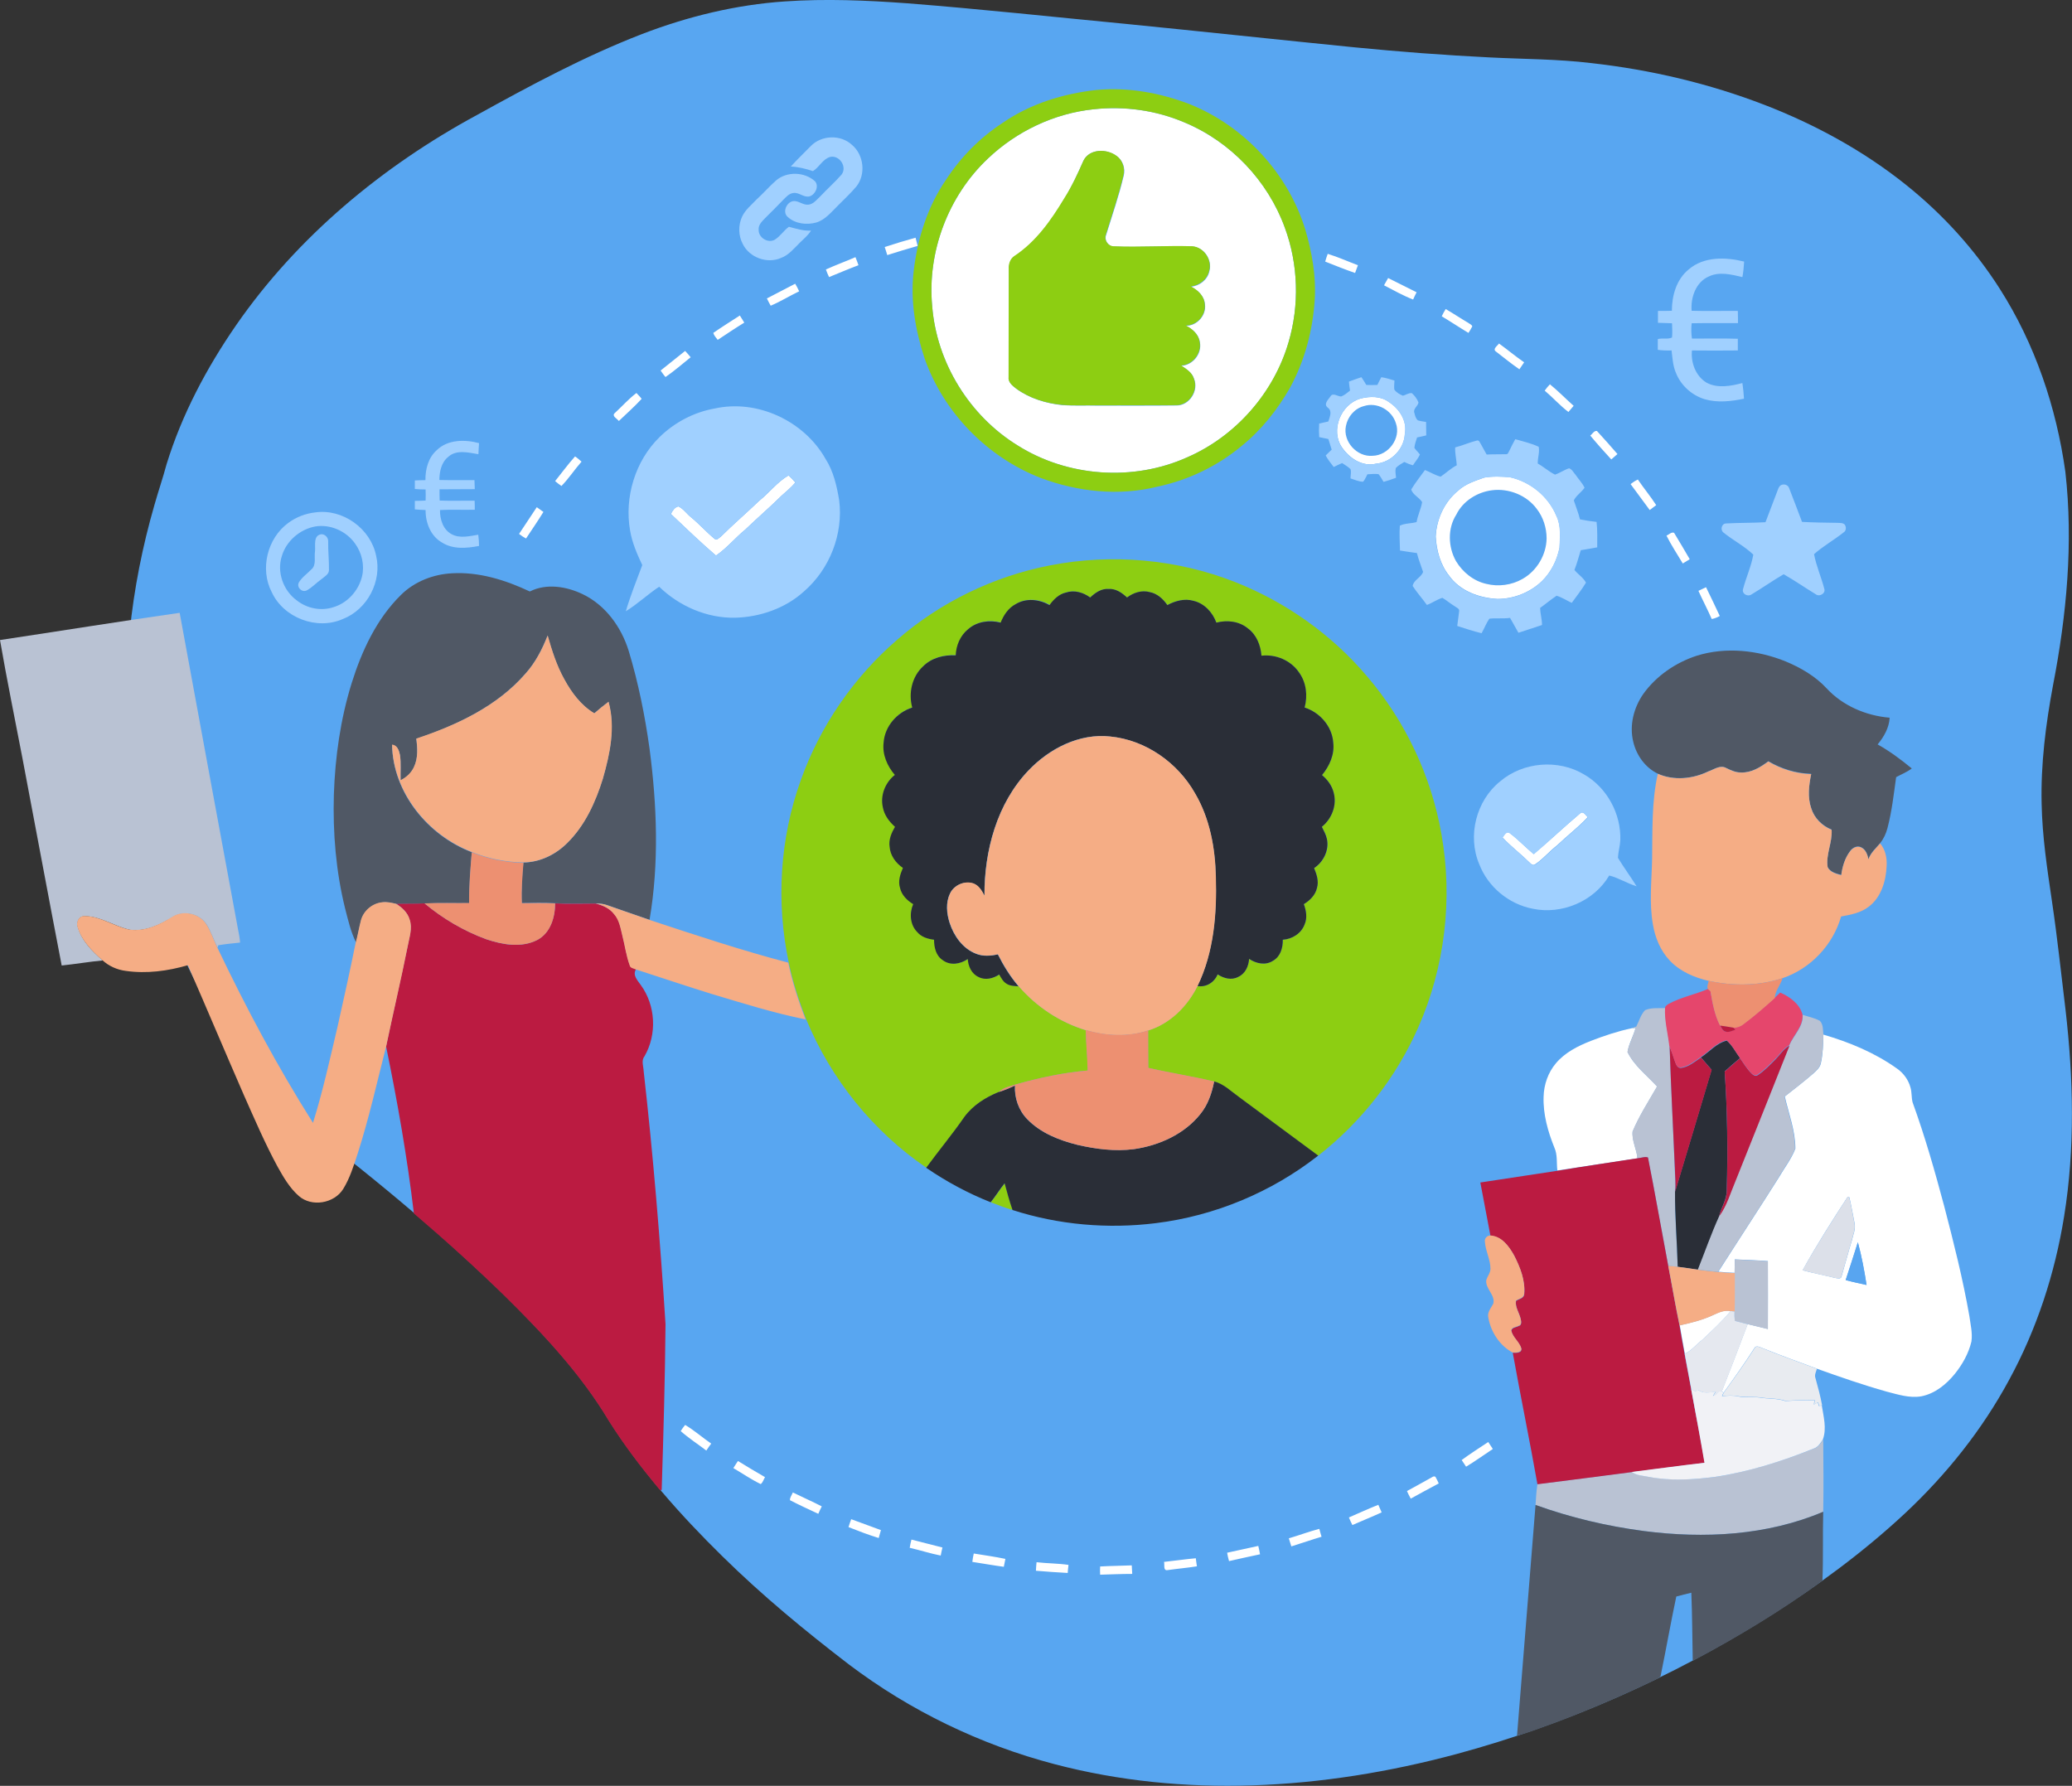 <svg xmlns="http://www.w3.org/2000/svg" id="Calque_1" x="0" y="0" width="1310.1" height="1129.2" xml:space="preserve"><rect width="100%" height="100%" fill="#333333" stroke="none"/><style>.st2{fill:#fff}.st3{fill:#8dce12}.st4{fill:#b9c2d3}.st5{fill:#2a2e37}.st6{fill:#505865}.st7{fill:#bb1b41}.st9{fill:#f5ad85}.st11{fill:#a0d0ff}.st12{fill:#ed9071}</style><path d="M496.2.9C522-.9 548 .2 573.8 2.1c46.1 3.6 92 8.6 138 13 48.2 4.8 96.3 10 144.4 14.8 28.5 2.8 57 5 85.6 6.4 21.5 1.1 43 1 64.4 3.6 37.5 4.2 74.5 12.9 109.7 26.5 32 12.4 62.6 29.1 89.4 50.6 23.1 18.5 43.3 40.7 59.2 65.7 22.2 34.8 35.7 74.8 41.4 115.6 5.1 45 .8 90.7-7.8 135-4.6 24.7-7.8 49.8-7.2 75 .4 20.6 3.5 41 6.5 61.4 3.4 22.8 5.8 45.8 8.6 68.7 5 43.4 6.1 87.6-.9 130.8-5.8 36.1-17.3 71.3-34.8 103.4-17 31.5-39.7 59.9-65.8 84.3-26.5 24.7-55.8 46.2-86.4 65.5-61 38.3-127.6 67.9-197.2 86.7-42.1 11.3-85.4 18.4-129 19.8-42.1 1.4-84.4-2.7-125.1-13.4-46.9-12.3-91.4-33.8-130.1-63.1-27.8-21.3-54.8-43.6-79.8-68.2-26.7-26.2-51.8-54.4-71.9-86.1-16.7-28-39-52.2-61.9-75.1-44.5-43.9-93-83.5-142.8-121.1-6.7-6.3-12.4-13.6-18.2-20.7-44.6-57.4-72.6-127.5-80.1-199.9-5.7-54.4.5-109.7 15.7-162.2 2.4-8.5 5.3-16.9 7.6-25.5 9.7-31.5 25.3-60.9 44-88 38.8-56 92.5-100.5 152.1-132.8 34-18.8 68.4-37.3 104.6-51.3C434.9 10.4 465.3 3 496.2.9z" fill="#58a6f1"></path><path d="M626.5 760.2c3.1-3.9 5.7-8.1 8.8-12 1.5 5.7 3.1 11.3 5 16.9-4.8-1.4-9.3-3.1-13.8-4.9z" fill="#8ece12"></path><path class="st2" d="M691.4 69.1c19.4-2.1 39.4.6 57.5 8.3 29.2 12.2 52.8 36.9 63.5 66.6 8.5 23.1 9.3 48.9 2.3 72.5-9.3 32.1-33.4 59.4-64.1 72.7-34.1 15.3-75.5 12.4-107.1-7.5-30.5-18.8-51.3-52.4-54.1-88.2-3.2-34.3 10.2-69.7 35.3-93.3 18.1-17.2 41.9-28.5 66.7-31.1m-6.3 32.4c-3.6 8.2-7.4 16.4-12 24.1-8.2 13.8-17.9 27.5-31.6 36.5-2.7 1.8-3.7 5.2-3.5 8.3 0 22.7-.1 45.4-.1 68.1-.5 3.3 2.4 5.5 4.7 7.3 8.5 6.2 18.9 9.3 29.2 10.4 7.4.5 14.8.1 22.2.3 16.7 0 33.3.1 50-.1 8.2 0 14.1-9.5 11-16.9-1.2-3.9-4.8-6.1-8-8.2 7.3-.4 13.1-7.7 11.7-14.9-.7-4.9-4.6-8.3-8.8-10.4 7 .1 13-6.7 12-13.6-.4-5.2-4.5-8.9-8.8-11.1 5.4-.5 10.4-4.3 11.6-9.8 2-7-3.2-15-10.5-15.6-16.7-.6-33.4.7-50 0-3.5-.1-6.1-4.1-4.8-7.3 3.8-12.4 8.1-24.7 11.1-37.4 1.2-4.6-.5-9.8-4.4-12.5-6.4-4.8-17.3-4.7-21 2.8zM559.4 156.2c6.4-2.1 12.9-4.1 19.5-5.9.4 1.7.8 3.4 1.3 5.2-6.4 1.8-12.8 3.8-19.2 5.8-.5-1.8-1.1-3.5-1.6-5.1zM839.5 160.5c6.5 2 12.7 4.8 19.1 7.2-.6 1.6-1.2 3.2-1.8 4.9-6.4-2.2-12.6-4.7-18.9-7.2.5-1.7 1-3.3 1.6-4.9zM522.2 170.4c6.1-2.8 12.5-5.1 18.7-7.8.7 1.7 1.3 3.4 1.9 5.1-6.2 2.3-12.4 5-18.6 7.5-.7-1.5-1.4-3.1-2-4.8zM875.1 180.4c.8-1.5 1.7-3.1 2.6-4.6 6 3 11.9 6 18 9-.8 1.5-1.5 3-2.2 4.6-6.4-2.5-12.4-5.9-18.4-9zM484.9 188.7c5.9-3.1 11.9-6.2 17.9-9.3.9 1.5 1.7 3.1 2.5 4.8-6.1 2.9-11.8 6.5-18 9.1-.9-1.5-1.6-3-2.4-4.6zM914.1 195.4c4.8 2.8 9.4 5.9 14.2 8.7.8.7 2.3 1.1 2.6 2.3-.7 1.4-1.6 2.8-2.4 4.1-5.7-3.4-11.2-7.1-16.9-10.5.7-1.6 1.6-3.1 2.5-4.6zM451 210.5c5.5-3.8 11.2-7.4 16.8-11 .9 1.5 1.9 3 2.8 4.5-5.7 3.5-11.2 7.2-16.8 10.9-1.1-1.4-2.3-2.7-2.8-4.4zM945.9 222.3c-2.4-1.6 1-3.7 1.9-5.1 5.4 3.9 10.5 8.2 15.9 11.9-1 1.5-2 3-3 4.4-5.1-3.5-9.9-7.4-14.8-11.2zM417.7 234.3c5.1-4.2 10.4-8.2 15.5-12.4 1.2 1.3 2.4 2.6 3.5 4-5.2 4.2-10.4 8.7-15.9 12.5-1.2-1.3-2.1-2.7-3.1-4.1zM976.7 247c1-1.4 2.1-2.8 3.3-4 5.2 4.2 9.9 9.1 15 13.6l-3.3 3.9c-5.4-4.1-9.9-9.2-15-13.5zM388.7 261.2c4.6-4.2 8.7-8.9 13.7-12.7 1.1 1.2 2.3 2.3 3.3 3.7-4.5 4.9-9.6 9.4-14.4 14-1.1-1.5-4.7-3.1-2.6-5zM860.3 252c5.9-1.5 12.8-1.6 17.9 2.2 6.6 4.2 11.7 12.1 10.1 20.1-.4 9.6-8.7 18.1-18.2 18.9-8.6 2.1-16.8-3.4-21.5-10.2-7.6-10.8-.8-27.5 11.7-31m2 4.8c-5.8 1.5-10.2 6.7-11.3 12.6-2 9.8 7 19.7 16.9 18.8 10-.2 18.1-11.1 14.7-20.6-2.5-8.3-12-13.6-20.3-10.8zM1005.5 275.4c1.3-.9 2.4-3.2 4.2-2.9 4.4 4.8 8.8 9.7 13 14.6-1.3 1.1-2.6 2.2-3.9 3.4-4.5-4.9-9-9.9-13.3-15.1zM351 304.2c4.2-5.2 8.1-10.6 12.6-15.6 1.4.9 2.7 2.1 4.1 3.3-4.4 5-8.1 10.7-12.7 15.4-1.5-1-2.8-2.1-4-3.1zM480.1 316.6c6.4-5.1 11.4-11.9 18.5-16 1.5 1.4 3 2.9 4.3 4.5-2.6 3.1-5.8 5.7-8.8 8.4-7.4 7.3-15.3 14.1-22.8 21.3-6.4 5.2-11.7 11.8-18.6 16.5-9.8-8.4-19.1-17.4-28.5-26.3 1-2 2.3-4.2 4.7-4.8 3.3 1.5 5.3 4.8 8.2 7 5.1 4.2 9.5 9.2 14.6 13.4 1.4 1.5 2.9-.5 4.1-1.3 7.9-7.8 16.2-15 24.3-22.7zM938.4 302c5.3-1 10.9-.7 16.3-.3 12.9 2.9 24.3 12.1 29.4 24.4 3.1 6.2 2.3 13.4 2 20.2-1.6 7.9-5.3 15.4-11.1 21.1-7.5 7.2-17.8 11.3-28.1 11.3-11.6-.6-23.8-5-30.7-14.8-5.5-6.9-7.9-15.9-8.4-24.6.5-11.1 5.5-22 14.2-29.1 4.5-4.2 10.6-6.1 16.4-8.2m4.9 8c-9.3 1.2-18.3 6.8-22.5 15.4-5.6 8.7-5.2 20.5-.2 29.4 4.2 7 11.1 12.6 19.2 14.4 7.6 1.9 16 .8 22.8-3.1 9.1-5.1 15.1-15.2 15.3-25.6 0-6.7-2.1-13.4-6.2-18.7-6.4-8.7-17.8-13.2-28.4-11.8zM1031 306.1c1.4-1.1 2.9-2.1 4.6-2.9 3.7 5.5 8 10.6 11.6 16.2-1.4 1.1-2.8 2.1-4.1 3.1-4.1-5.4-8-11-12.1-16.4zM328.2 337.6c3.8-5.6 7.4-11.3 11.2-16.9l4.2 3c-3.5 5.7-7.3 11.2-11 16.8-1.5-.8-3-1.8-4.4-2.9zM1053.7 338.7c1.5-.6 3.1-2.5 4.8-1.8 3.4 5.5 6.6 11.1 9.9 16.7-1.5.9-3 1.8-4.4 2.7-3.5-5.9-7.3-11.6-10.3-17.6zM1073.9 373.6c1.6-.8 3.2-1.5 4.8-2.3 2.9 6 5.9 12.1 8.7 18.2-1.6.9-3.3 1.6-5.1 1.9-2.6-6-5.7-11.8-8.4-17.8zM999 514.4c2-2 3.6 1.1 4.9 2.3-6.1 6.5-13.2 11.9-19.6 18-4.7 3.6-8.5 8.3-13.4 11.6-1.7 1.6-3.3-.5-4.5-1.6-5.3-5.2-11.3-9.7-16.4-15.2 1-1.3 2.3-4.3 4.5-2.8 5.4 4 10 9 15.2 13.3 9.9-8.2 19.3-17.2 29.3-25.6zM1005.8 658.2c8.5-3.3 17.2-6.2 26.2-8.1.5 0 1.6-.1 2.2-.1-1.4 5.2-4.3 9.9-5.1 15.2 4.2 8.7 12.2 14.7 18.7 21.8-5.4 9.4-11.3 18.5-15.5 28.5-.5 5.7 2.6 11.2 3.1 16.9-16.9 2.6-33.8 5.1-50.7 7.7-.6-4.8.2-9.9-1.9-14.5-4.1-10.2-7.2-21.1-6.8-32.2.2-7.6 2.8-15.2 7.8-21.1 5.7-6.8 13.9-10.9 22-14.1zM1152.9 654.2c16.5 4.8 32.6 11.5 46.6 21.5 4 2.8 7.1 7 8.4 11.7 1 3.1.6 6.5 1.4 9.6 7.8 21.5 14.1 43.6 20 65.7 6 23 11.8 46 15.9 69.4.7 5.3 2.1 10.8 1.3 16.2-1.8 7.5-5.6 14.3-10.4 20.3-5.4 6.7-12.6 12.6-21.3 14.3-7.5 1.3-14.9-1.2-22-3-14.9-4.2-29.6-9.3-44.1-14.5-11.4-4.3-22.8-8.3-34.1-12.9-1.8-.6-4.4-2.3-5.5.2-6.1 9.5-12.7 18.8-19.3 27.9-.3-.3-.8-.8-1.1-1 5.5-14.1 11-28.2 16.3-42.4 4.3 1 8.5 2.1 12.8 3.1 0-14.3.1-28.6 0-42.9-7-.6-14-.7-20.9-1.1-.1 2.8-.1 5.7 0 8.5-3.5-.1-7-.3-10.4-.7 12.6-19.8 25.5-39.4 38-59.2 3.6-6.2 8.1-11.9 10.7-18.6 0-11.3-4.2-22.1-6.7-33 6.1-4.8 12.2-9.5 18-14.5 2-1.8 4.2-3.7 4.8-6.4 1.3-5.9 1.5-12.1 1.6-18.2m15.4 102.5c-9.9 15.2-19.7 30.6-28.5 46.5 6.8 1.8 13.6 3.1 20.4 4.8 1.4.2 3.8 1.1 4.2-1 2.2-7.5 4.2-15.1 6.5-22.6.8-3.7 2.6-7.3 1.7-11.1-1.1-5.4-2-10.9-3.3-16.3-.3 0-.7-.2-1-.3m6.4 28.8c-2.5 8-5.1 15.9-7.7 23.9 4.3 1.2 8.8 2.1 13.2 3.1-1.4-9.1-3.1-18.2-5.5-27z"></path><path class="st2" d="M1083.8 831.2c3.2-1.6 6.8-3 10.5-2.2-5.3 6.5-11.6 12.2-17.7 18-3.9 2.9-6.9 7-11.3 9-1.1-6-2.2-12-3.2-18 7.3-1.6 14.8-3.5 21.7-6.8zM433.2 901c5.8 3.4 10.9 8 16.5 11.8-1.1 1.4-2.1 2.9-3.1 4.4-5.4-4.1-11.1-7.8-16.2-12.3.9-1.4 1.8-2.7 2.8-3.9zM924.2 923.2c5.4-4 11.1-7.6 16.8-11.4.9 1.4 1.9 2.9 2.9 4.4-5.6 3.7-11.1 7.7-16.9 11.2-.9-1.4-1.9-2.8-2.8-4.2zM463.7 928.3c.9-1.5 1.9-3 2.9-4.5 5.6 3.5 11.4 6.9 17.1 10.2-.9 1.5-1.3 3.3-2.7 4.4-6-2.9-11.5-6.7-17.3-10.1zM904.3 934.7c1-.4 2.1-1.7 3.3-.9.8 1.3 1.4 2.7 2.1 4.2-6 3.1-11.8 6.4-17.7 9.6-.9-1.6-1.7-3.2-2.4-4.8 4.9-2.6 9.8-5.4 14.7-8.1zM501.3 943.7c6.1 3 12.3 5.7 18.3 8.8-.8 1.5-1.5 3.1-2.2 4.7-6-2.8-12.1-5.6-17.9-8.6-.2-1.6 1.2-3.3 1.8-4.9zM852.9 959.5c6.2-2.7 12.3-5.5 18.6-8l2.1 4.8c-6.1 2.8-12.4 5.3-18.5 8-.8-1.6-1.6-3.2-2.2-4.8zM538.2 960.6c6.3 2.3 12.5 4.6 18.8 6.9-.5 1.7-.9 3.3-1.4 5-6.5-2-12.8-4.4-19.1-6.9.5-1.7 1.1-3.3 1.7-5zM814.9 972.7c6.5-1.9 12.8-4.3 19.3-6 .4 1.7.9 3.3 1.4 5-6.4 1.9-12.7 4.1-19.1 6.1-.5-1.7-1.1-3.4-1.6-5.1zM576.3 973.5c6.6 1.6 13 3.4 19.6 5-.4 1.7-.8 3.4-1.1 5.1-6.6-1.3-13-3.4-19.6-4.9.3-1.7.6-3.5 1.1-5.2zM775.9 981.8c6.6-1.4 13.1-2.9 19.7-4.3.4 1.7.8 3.5 1.1 5.3-6.6 1.4-13.1 2.8-19.6 4.3-.5-1.8-.9-3.5-1.2-5.3zM615.7 982.3c6.7 1.1 13.4 2 20 3.4-.3 1.6-.7 3.3-1 5-6.7-.9-13.3-2.1-19.9-3.1.2-1.8.5-3.6.9-5.3zM736 987.6c6.7-.7 13.4-1.7 20.1-2.3.2 1.7.4 3.4.7 5.1-6.2 1-12.4 1.5-18.6 2.4-2.9.5-1.7-3.5-2.2-5.2zM655.4 987.8c6.7.8 13.5.7 20.2 1.7-.2 1.7-.4 3.4-.5 5.1-6.7-.4-13.4-.8-20.1-1.4.1-1.9.2-3.6.4-5.4zM695.6 990.5c6.7-.4 13.3-.4 20-.7l.3 5.4c-6.8 0-13.5.3-20.3.5-.1-1.8-.1-3.5 0-5.2z"></path><path class="st3" d="M693.2 56.9c20-1.9 40.4 1.8 59.1 9 34.5 13.9 62.1 43.7 73 79.2 4.2 14.3 6.9 29.2 6 44.2-1.2 19.4-6.3 38.7-15.6 55.8-8 14-18.2 26.9-30.9 37.1-15.2 12.6-33.5 21.4-52.9 25.5-24.4 6.1-50.5 3.3-73.9-5.5-33.8-13.1-61.4-41.4-73.4-75.6-5.8-17.7-9.1-36.5-6.9-55.1 2.4-20.5 8.7-40.8 20.5-57.9 9.3-14.3 21.6-26.7 35.9-36 17.4-12 38.2-18.4 59.1-20.7m-1.8 12.2c-24.9 2.6-48.6 13.9-66.7 31.1-25.1 23.6-38.5 59-35.3 93.3 2.8 35.8 23.5 69.4 54.1 88.2 31.6 19.9 73 22.8 107.1 7.5 30.6-13.3 54.7-40.7 64.1-72.7 7-23.6 6.2-49.4-2.3-72.5-10.8-29.7-34.3-54.5-63.5-66.6-18-7.7-38-10.5-57.5-8.3z"></path><path class="st3" d="M685.1 101.5c3.8-7.5 14.7-7.6 20.8-3 3.9 2.7 5.6 8 4.4 12.5-3 12.7-7.3 25-11.1 37.4-1.3 3.2 1.3 7.2 4.8 7.3 16.7.7 33.3-.5 50 0 7.3.7 12.5 8.7 10.5 15.6-1.2 5.4-6.2 9.2-11.6 9.8 4.4 2.2 8.4 5.9 8.8 11.1 1 7-4.9 13.7-12 13.6 4.2 2.1 8.1 5.5 8.8 10.4 1.4 7.2-4.4 14.5-11.7 14.9 3.2 2.1 6.8 4.3 8 8.2 3.1 7.5-2.8 16.9-11 16.9-16.7.1-33.3 0-50 .1-7.4-.1-14.8.3-22.2-.3-10.4-1-20.8-4.2-29.2-10.4-2.3-1.8-5.2-4-4.7-7.3 0-22.7.1-45.4.1-68.1-.2-3.1.8-6.5 3.5-8.3 13.7-9 23.3-22.7 31.6-36.5 4.8-7.5 8.6-15.7 12.2-23.9zM663.9 357.5c39-7.6 80.2-4 117.2 10.6 32.1 12.7 61.1 33.3 83.4 59.7 24.1 28.2 40.5 63 46.9 99.6 7.3 40.9 2.2 84-14.6 122.1-14 31.8-36 59.9-63.4 81.3-16.7-12.4-33.3-24.7-50-37-5.1-3.6-9.6-8.3-15.8-9.9-13.8-3.3-27.8-5.5-41.6-8.6-.1-7.9-.1-15.8-.1-23.7 13.9-4.4 24.8-15.3 31.2-28.1 5.5.9 10.7-2.3 12.8-7.4 3.8 2.5 8.8 3.8 13 1.6 4.4-2 6.6-6.8 6.9-11.4 4.4 3 10.4 4.3 15.1 1.2 4.7-2.7 6.3-8.3 6.2-13.3 5.9-.4 11.7-4 13.8-9.7 1.8-4.1 1-8.8-.5-12.8 3.8-2.4 7.3-5.7 8.3-10.2 1.3-4.3-.2-8.6-1.8-12.6 6-3.9 9.7-11.2 8.1-18.4-.5-2.8-1.9-5.2-3.2-7.7 6.3-5.1 9.6-13.6 7.5-21.5-1.1-4.5-3.9-8.3-7.4-11.2 4.7-5.7 8-12.9 7.1-20.5-.7-10.3-8.4-19.1-18.1-22.2 1.9-7.5 1-15.9-3.6-22.3-5.2-7.6-14.7-11.5-23.7-10.5-.6-6.5-3.1-13.2-8.5-17.2-5.6-4.6-13.2-5.4-20-3.7-2.4-6.5-7.6-12.1-14.5-13.8-5.6-1.6-11.5-.1-16.5 2.7-2.7-3.9-6.4-7.3-11.1-8.2-5.1-1.3-10.3.4-14.4 3.4-3.2-3-7.1-5.7-11.7-5.4-4.6-.3-8.4 2.4-11.6 5.4-4.3-3.2-10-4.9-15.2-3.2-4.4 1.1-7.7 4.4-10.3 7.9-6.5-3.8-14.9-4.6-21.4-.6-4.6 2.5-7.6 7-9.5 11.7-7-1.9-15-.8-20.5 4.1-5 4-7.6 10.3-7.9 16.6-7.4-.4-15.3 1.5-20.6 6.9-7.1 6.5-9.4 16.9-6.9 26.1-9.7 3-17.4 11.9-18.1 22.2-.9 7.5 2.3 14.8 7.1 20.4-6 4.8-9.3 12.8-7.6 20.4.9 4.9 4 9.1 7.7 12.4-2.2 3.8-4 8.1-3.4 12.6.4 5.6 3.9 10.3 8.4 13.4-1.7 4-3.1 8.4-1.8 12.7 1 4.5 4.4 7.8 8.3 10.2-2.6 5.8-2.1 13 2.6 17.7 2.7 3.1 6.7 4.3 10.6 4.8 0 4.8 1.3 10.2 5.6 13 4.7 3.5 11.1 2.4 15.7-.8.3 4.6 2.4 9.4 6.9 11.4 4.2 2.2 9.2.9 13-1.6 1.3 2.1 2.4 4.4 4.6 5.8 2.2 1.6 5 1.4 7.6 1.7 11.2 13 26 22.8 42.4 27.8.1 8.5 1.1 17 1.2 25.5-15.2 1.3-30.1 4.5-44.8 8.6-4 1.3-8.4 2-11.4 5-8.4 3.5-16.3 8.4-21.7 15.8-7.6 11-16.1 21.4-24.1 32.1-33.8-23-60.5-56.2-76.1-94-4.6-11.7-8.5-23.6-11-35.9-8.1-38.1-5.6-78.4 7.6-115.1 12.2-34.3 33.5-65.2 61-88.9 27.2-23.7 61-40.1 96.6-47z"></path><path class="st4" d="M0 404.7c37.9-5.7 75.7-11.8 113.6-17.2 12.2 66.6 24.5 133.1 36.8 199.6.6 2.9 1.2 5.9 1.4 8.9-4.6.5-9.2.9-13.8 1.7-.1.4-.3 1.2-.4 1.5-2.4-4.9-4.1-10.1-6.9-14.7-4.4-6.9-14.5-9.1-21.4-4.8-8 5.1-17.4 9.5-27.2 8.2-9.6-2.1-18.2-8.4-28.2-8.6-3.9-.3-5.9 3.8-4.6 7.2 2.5 8.5 9.1 15.1 15.7 20.8-8.7.8-17.3 2.3-26 3.2-8.4-43.6-16.5-87.3-24.8-131-4.8-25-9.9-49.9-14.2-74.8zM1040.2 638.7c4-1.7 8.5-1.1 12.8-1.3-.5 8.2 1.9 16.2 2.7 24.4.8 25.6 2.2 51.1 3.2 76.7.1 5 .7 10 .2 15-.2 15.8 1.2 31.6 1.7 47.5l-6-.6c-4.3-22.8-8.3-45.7-12.8-68.5-1.8-.9-4.6.4-6.7.5-.5-5.7-3.6-11.1-3.1-16.9 4.2-10 10.1-19.1 15.5-28.5-6.4-7-14.4-13.1-18.7-21.8.9-5.3 3.8-10 5.1-15.2-.5 0-1.6.1-2.2.1.8-.4 1.7-.7 2.7-1 1.8-3.5 2.8-7.5 5.6-10.4zM1139.8 641.7c3.6 1.2 7.5 1.9 10.9 3.8 2.2 2.3 1.9 5.8 2.2 8.8-.1 6.1-.4 12.3-1.8 18.2-.6 2.7-2.8 4.6-4.8 6.4-5.8 5.1-11.9 9.8-18 14.5 2.5 10.9 6.7 21.7 6.7 33-2.6 6.7-7.2 12.4-10.7 18.6-12.5 19.9-25.4 39.5-38 59.2-4.3-.4-8.7-.9-13-1.5 4.5-11.2 8.5-22.7 13.5-33.8 4.9-6.7 7-14.7 10.3-22.2 11.4-28.5 22.8-57.1 34.2-85.7 2.8-6.4 9.1-11.8 8.5-19.3zM1096.9 796.4c7 .4 14 .5 20.9 1.1.1 14.3 0 28.6 0 42.9-4.3-1-8.5-2.1-12.8-3.1-2.8-.7-5.5-1.4-8.2-2.1-.1-2-.2-3.9-.2-5.9.2-8.1.1-16.2.1-24.4.1-2.9.2-5.7.2-8.5zM1147.3 915.8c2.6-.9 4.1-3.5 5.5-5.7.1 15.3.3 30.5 0 45.8-35.6 15.1-75.3 17.1-113.3 12.2-23.4-3-46.4-8.5-68.6-16.5.3-4.4.5-8.8 1.2-13.2 20-2.4 39.9-5.1 59.9-7.7 3.1 2.4 7.3 2.4 11 3.2 13.6 2.5 27.5 1.7 41.2 0 21.7-3.3 42.7-10 63.1-18.1z"></path><path class="st5" d="M689.3 377.8c3.2-3 7-5.7 11.6-5.4 4.6-.3 8.5 2.4 11.7 5.4 4.1-3.1 9.3-4.8 14.4-3.4 4.7.9 8.4 4.3 11.1 8.2 5-2.7 10.9-4.3 16.5-2.7 6.9 1.6 12.1 7.3 14.5 13.8 6.8-1.8 14.5-.9 20 3.7 5.4 4 8 10.6 8.5 17.2 9.1-1 18.5 2.9 23.7 10.5 4.7 6.4 5.6 14.8 3.6 22.3 9.7 3.1 17.4 11.9 18.1 22.2.9 7.5-2.4 14.8-7.1 20.5 3.5 2.9 6.3 6.7 7.4 11.2 2.1 7.9-1.2 16.4-7.5 21.5 1.2 2.5 2.6 4.9 3.2 7.7 1.5 7.1-2.2 14.5-8.1 18.4 1.6 3.9 3.1 8.3 1.8 12.6-1 4.5-4.5 7.9-8.3 10.2 1.5 4.1 2.3 8.7.5 12.8-2.1 5.7-7.8 9.3-13.8 9.7.1 5.1-1.5 10.7-6.2 13.3-4.7 3.1-10.7 1.8-15.1-1.2-.3 4.6-2.4 9.4-6.9 11.4-4.3 2.3-9.2.9-13-1.6-2.1 5.1-7.2 8.3-12.8 7.4 10.4-21.3 12.3-45.7 11.6-69.1-.4-18.2-3.7-36.8-13.1-52.7-11-19.5-31.2-33.8-53.7-36-19.4-2.2-38.3 7.5-51.5 21.3-20.1 21-28.1 50.9-28 79.4-1.6-3.1-3.5-6.4-6.9-7.7-5.6-2-12.5 1-14.9 6.4-2.8 5.8-2.1 12.5-.2 18.5 2.7 8.3 8.3 16.2 16.7 19.5 4.4 1.8 9.3 1.4 13.8.4 3.6 7.2 7.8 14 13.1 20.2-2.6-.3-5.4-.2-7.6-1.7-2.2-1.3-3.4-3.7-4.6-5.8-3.8 2.5-8.8 3.8-13 1.6-4.5-2-6.6-6.8-6.9-11.4-4.6 3.2-11 4.3-15.7.8-4.4-2.8-5.6-8.1-5.6-13-4-.5-8-1.7-10.6-4.8-4.6-4.6-5.1-11.9-2.6-17.7-3.8-2.3-7.3-5.7-8.3-10.2-1.4-4.3.1-8.7 1.8-12.7-4.5-3.1-8-7.8-8.4-13.4-.7-4.5 1.2-8.8 3.4-12.6-3.7-3.3-6.8-7.4-7.7-12.4-1.7-7.6 1.6-15.7 7.6-20.4-4.8-5.6-8-12.9-7.1-20.4.7-10.3 8.4-19.1 18.1-22.2-2.5-9.1-.2-19.6 6.9-26.1 5.4-5.4 13.2-7.3 20.6-6.9.2-6.3 2.9-12.6 7.9-16.6 5.6-4.9 13.5-5.9 20.5-4.1 1.9-4.8 4.9-9.3 9.5-11.7 6.6-4 14.9-3.1 21.4.6 2.6-3.6 5.9-6.9 10.3-7.9 5.4-1.8 11.1-.1 15.4 3.1zM1075.5 668.6c5.4-3.5 9.9-9.1 16.4-10.6 3.5 3.1 5.6 7.3 8.3 11-3.3 2.8-6.5 5.5-9.7 8.4 1.7 25 2 50 1.3 75.1.1 5.9-3.5 10.9-4.8 16.5-5 11-9 22.5-13.5 33.8-4.2-.6-8.5-1.2-12.7-1.8-.4-15.8-1.8-31.7-1.7-47.5 7.7-25.7 15.5-51.4 23.1-77.1-2.2-2.6-4.5-5.2-6.7-7.8zM759 704.4c4.8-5.9 7.3-13.2 8.7-20.6 6.2 1.6 10.7 6.3 15.8 9.9 16.7 12.3 33.3 24.6 50 37-29.5 23.1-65.3 38.1-102.6 42.7-30.4 3.8-61.6 1.1-90.7-8.3-1.9-5.6-3.5-11.2-5-16.9-3.1 3.9-5.7 8.1-8.8 12-14.4-5.7-28.1-13.1-40.8-21.8 7.9-10.8 16.5-21.1 24.1-32.1 5.4-7.4 13.4-12.4 21.7-15.8 3.5-1.1 7-2.5 10.3-4.1-.4 7.8 2.3 15.7 7.8 21.3 8.4 8.7 20.1 13.3 31.7 16.2 11.7 2.7 23.8 4.2 35.8 2.7 15.9-2.3 31.8-9.4 42-22.2z"></path><path class="st6" d="M253.6 376.1c8.5-8.4 20.4-13 32.2-13.6 17.1-1 33.9 4.3 49.2 11.5 10.5-5.3 23.2-3.2 33.4 1.7 14.4 6.9 24.4 20.7 29.1 35.8 6.1 20.2 10.3 41 13.2 61.9 4.7 35.8 6.1 72.5 0 108.2-9-3-17.9-6.2-26.8-9.3-2.4-.8-4.9-1.1-7.3-1.1-8.6 0-17.2.3-25.7-.1-7-.4-14-.2-21-.1-.4-8.5.2-17.1 1-25.6 10.4-.1 20.4-5 27.7-12.3 11.2-11.1 17.9-25.8 22.5-40.6 4.5-15.7 8.1-32.6 3.6-48.7-3.1 2.3-6.1 4.8-9 7.3-8.4-5.1-14.4-13.2-19-21.6-4.8-8.7-7.8-18.1-10.5-27.6-3.4 8.7-7.7 17.1-14 24.1-18 20.7-43.6 32.6-69 41.2.8 6 1.2 12.4-1.5 18-1.7 3.7-4.8 6.5-8.4 8.3-.2-5.3.4-10.7-.4-16-.6-2.8-1.7-6.2-5-6.5.5 30.3 22.6 57.3 50.4 67.9-.8 10.7-1.8 21.4-1.6 32.2-9.4 0-18.8-.3-28.2.2-6 .3-12 .1-17.9.3-2.9-.7-5.8-1.4-8.8-1-6.4.7-12.1 5.6-13.6 11.8-1.2 4.5-1.9 9.1-3 13.7-3.4-6.8-5.1-14.3-7-21.7-5.8-23.5-7.8-47.8-7.1-72 .8-23.9 4.2-47.8 11.3-70.6 6.4-20.4 15.8-40.6 31.2-55.7zM1072.9 414.6c18.3-5.7 38.5-3.5 56.1 3.6 9.6 4 18.9 9.4 26 17.1 10.2 11 25 17.3 39.8 18.5-.3 6.3-3.6 12.1-7.6 16.9 7.7 4.3 14.8 9.6 21.6 15.2-3 2.3-6.6 3.7-9.9 5.5-1.5 10.8-2.7 21.7-5.5 32.3-.9 3.4-2.4 6.7-4.6 9.4-2.7 3.2-6 6-7.4 10.1-.6-3-1.8-6.3-4.8-7.6-2.6-1.1-5.3.4-6.8 2.5-3.3 4.4-4.9 9.8-5.6 15.1-3.2-.9-7-1.8-8.6-5-1.2-8 3.1-15.6 2.5-23.7-6-2.4-11-7.3-12.9-13.6-2.4-7-1.4-14.5 0-21.6-9.6-.3-18.9-3.2-27.1-8-5 3.8-10.7 7.3-17.2 7.1-3.4 0-6.4-1.4-9.4-2.8-3.8-2.2-7.7.9-11.3 2.1-9.9 4.8-21.8 6-32 1.5-7.9-3.8-13.5-11.6-15.5-20.1-2.6-10.5.3-21.7 6.4-30.4 8.2-11.4 20.5-19.8 33.8-24.1zM970.9 951.6c22.2 8 45.2 13.4 68.6 16.5 37.9 4.9 77.7 2.9 113.3-12.2-.4 14.5.1 29.1-.5 43.6-26 19-53.6 35.7-82 50.7-.3-14.4-.3-28.7-.9-43.1-3.2.7-6.3 1.6-9.5 2.4-3.5 16.5-6.4 33.1-9.8 49.7-.1 1.5-1.7 1.9-2.7 2.6-21.3 10.2-43.1 19.7-65.2 27.9-7.6 2.6-15.1 5.9-23 7.7l11.7-145.8z"></path><path class="st7" d="M250.5 571.5c6-.2 11.9 0 17.9-.3 11.6 9.6 24.9 17.5 39.1 22.7 10.3 3.5 22.2 5.6 32.3.4 8.2-4.4 11.2-14.3 11.2-23.1 8.5.4 17.1.1 25.7.1 4.3 1.1 8.7 3 11.6 6.5 3.4 3.8 4.1 9 5.3 13.7 1.6 6.2 2.4 12.6 4.6 18.6.3 1.9 2.5 2 4 2.7-2.5 3.8 1 7.2 3 10.1 9.4 12.9 10.3 31.2 2.3 45-2.2 2.8-.6 6.4-.5 9.6 6 53.1 10.4 106.4 13.8 159.8-.3 34.7-1.3 69.4-2.4 104.1.1 1.9-1.7.3-2.1-.4-11.3-13.6-22-27.6-31.4-42.6-17.8-29.8-41.8-55.3-66.5-79.6-18.3-17.8-37.2-34.9-56.7-51.5-4.2-35.5-10.4-70.7-17.6-105.7 4.4-21.1 9.3-42.1 13.6-63.2 1-5.6 3.2-11.4 1.2-17-1.2-4.4-4.7-7.6-8.4-9.9zM1122.5 670c3-3 5.2-6.8 9-8.8-11.3 28.6-22.8 57.1-34.2 85.7-3.2 7.5-5.4 15.6-10.3 22.2 1.3-5.6 5-10.6 4.8-16.5.8-25 .4-50.1-1.3-75.1 3.2-2.8 6.4-5.6 9.7-8.4 2.3 3.3 4.4 6.9 7.4 9.8.9.9 2.3 1.9 3.7 1 4.2-2.7 7.7-6.4 11.2-9.9zM1055.7 661.8c1.3 3 2.3 6.2 3.4 9.4.6 1.7 1.4 4.3 3.8 4.1 4.8-.6 8.7-4 12.6-6.6 2.2 2.6 4.5 5.2 6.8 7.8-7.6 25.7-15.4 51.4-23.1 77.1.5-5-.1-10-.2-15-1.1-25.7-2.5-51.3-3.3-76.8zM1035.3 732.4c2.1-.1 5-1.3 6.7-.5 4.5 22.8 8.5 45.7 12.8 68.5 2.4 12.5 4.5 25.1 7.1 37.6 1 6 2.1 12 3.2 18l4.2 22.5c2.9 15.5 5.8 31 8.6 46.5-15.3 1.8-30.6 3.9-45.9 5.8-20 2.6-39.9 5.2-59.9 7.7-4.9-27.7-10.6-55.3-15.6-83.1 1.9.1 6.1.3 5.4-2.9-1.3-4.1-5.4-6.8-6.3-11.1.5-2.1 3-2 4.6-2.9 2.2-.4 1.7-3.1 1.3-4.6-.8-3.8-3.6-7.3-2.9-11.3 1.8-1.3 5-1.5 5.2-4.3.7-8.5-2.6-16.8-6.3-24.2-3.2-5.8-7.9-12.3-15.1-12.7-2.1-11.2-4.3-22.5-6.4-33.7 16.2-2.5 32.5-4.9 48.7-7.4 16.8-2.8 33.7-5.3 50.6-7.9z"></path><path d="M1055.2 634.7c7.8-4.2 16.7-5.9 24.8-9.4.4.3 1.1 1 1.5 1.3 1.3 7.4 2.6 15 6.1 21.8.9 1.4 1.5 3.2 3.3 3.8 2.1.7 4.1-.6 6.1-1.1-.3-.3-.9-1.1-1.2-1.4 2.2 0 4.5-.6 6.3-2.1 7-5.1 13.6-10.9 20-16.7 1.1-1.1 2.3-2.2 3.5-3.3 6.1 2.7 12.3 7.1 14.1 13.9.6 7.5-5.7 12.9-8.4 19.4-3.8 2.1-6 5.9-9 8.8-3.5 3.5-7 7.2-11.2 9.9-1.3.9-2.8-.1-3.7-1-2.9-2.9-5-6.5-7.4-9.8-2.7-3.7-4.8-8-8.3-11-6.5 1.5-11 7.1-16.4 10.6-3.9 2.6-7.8 6-12.6 6.6-2.4.2-3.1-2.3-3.8-4.1-1.1-3.2-2.1-6.3-3.4-9.4-.9-8.1-3.2-16.2-2.7-24.4.3-1 1.3-1.8 2.4-2.4z" fill="#e5466c"></path><path class="st9" d="M332.3 425.9c6.3-7 10.6-15.4 14-24.1 2.7 9.5 5.7 19 10.5 27.6 4.6 8.5 10.6 16.6 19 21.6 2.9-2.5 5.9-5 9-7.3 4.5 16.2.9 33-3.6 48.7-4.6 14.8-11.3 29.6-22.5 40.6-7.3 7.3-17.2 12.2-27.7 12.3-11.2-.1-22.3-2.4-32.7-6.6-27.7-10.6-49.8-37.6-50.4-67.9 3.3.3 4.4 3.7 5 6.5.8 5.3.2 10.7.4 16 3.6-1.8 6.7-4.6 8.4-8.3 2.7-5.6 2.3-12.1 1.5-18 25.6-8.5 51.2-20.4 69.1-41.1zM650.5 487c13.2-13.7 32.1-23.4 51.5-21.3 22.4 2.2 42.7 16.5 53.7 36 9.3 15.9 12.7 34.5 13.1 52.7.7 23.4-1.2 47.7-11.6 69.1-6.4 12.9-17.3 23.8-31.2 28.1-12.8 4.3-26.7 3.5-39.5-.2-16.4-5-31.2-14.8-42.4-27.8-5.2-6.1-9.5-13-13.1-20.2-4.6 1-9.4 1.4-13.8-.4-8.4-3.2-14-11.2-16.7-19.5-1.9-6-2.5-12.7.2-18.5 2.5-5.4 9.3-8.4 14.9-6.4 3.4 1.3 5.3 4.6 6.9 7.7-.1-28.4 7.9-58.4 28-79.3zM1118.1 481.5c8.2 4.9 17.5 7.7 27.1 8-1.5 7.1-2.4 14.6 0 21.6 1.9 6.2 6.9 11.2 12.9 13.6.6 8-3.8 15.6-2.5 23.7 1.6 3.2 5.4 4.1 8.6 5 .7-5.4 2.3-10.8 5.6-15.1 1.5-2.1 4.2-3.6 6.8-2.5 3 1.3 4.2 4.6 4.8 7.6 1.4-4.1 4.7-6.9 7.4-10.1 3.3 3.9 4.4 9.2 4.1 14.2-.4 9.5-3.4 19.8-11.3 25.8-5 3.9-11.4 5.1-17.5 6.2-5.1 18-19.3 33-37 39-15.1 5-31.4 5-46.8 1.7-9-2.1-18-5.9-24.5-12.8-5.9-6.2-9.3-14.5-10.7-22.9-2.4-13.6-.8-27.4-.5-41.1.3-18.1-.4-36.3 3.6-54.1 10.2 4.5 22.1 3.3 32-1.5 3.6-1.2 7.5-4.3 11.3-2.1 2.9 1.4 6 2.9 9.4 2.8 6.5.2 12.2-3.3 17.2-7zM228.1 582.3c1.5-6.3 7.2-11.2 13.6-11.8 2.9-.4 5.9.3 8.8 1 3.7 2.3 7.2 5.5 8.5 9.8 2 5.6-.2 11.5-1.2 17-4.2 21.1-9.2 42.1-13.6 63.2-5.8 22.7-10.9 45.7-18.1 68.1-2.5 7.6-4.9 15.4-9.1 22.2-5.7 9.2-20 11.6-28.1 4.4-5.8-5.1-9.7-11.9-13.4-18.5-8-14.8-14.6-30.2-21.4-45.5-11.9-27.3-23.4-54.6-35.3-81.9-12.7 3.7-26.2 5.5-39.3 3.6-5.5-.7-10.6-3-14.7-6.7-6.5-5.7-13.1-12.3-15.7-20.8-1.3-3.3.8-7.5 4.6-7.2 10.1.2 18.6 6.6 28.2 8.6 9.8 1.3 19.1-3.1 27.2-8.2 6.9-4.3 17-2.1 21.4 4.8 2.9 4.6 4.6 9.8 6.9 14.7 18.1 38 38 75.3 60.5 110.9 6.2-19.9 10.7-40.4 15.5-60.7 4-17.8 7.9-35.5 11.5-53.3 1.3-4.5 2-9.1 3.2-13.7zM376.7 571.3c2.4 0 5 .2 7.3 1.1 8.9 3.1 17.9 6.2 26.8 9.3 29 9.6 58 19.2 87.6 27 2.6 12.3 6.4 24.2 11 35.9-19.9-4-39.3-10.1-58.7-15.9-16.3-5-32.4-10.5-48.6-15.7-1.5-.7-3.7-.8-4-2.7-2.2-6-3-12.4-4.6-18.6-1.2-4.8-1.9-9.9-5.3-13.7-2.8-3.7-7.1-5.6-11.5-6.7zM938.9 785.3c-.4-2.2 1.2-4 3.4-4.1 7.3.4 11.9 6.9 15.1 12.7 3.8 7.4 7.1 15.7 6.3 24.2-.2 2.8-3.4 3-5.2 4.3-.7 4 2 7.5 2.9 11.3.4 1.5.9 4.2-1.3 4.6-1.6.9-4.1.8-4.6 2.9.9 4.3 5 7 6.3 11.1.7 3.1-3.4 3-5.4 2.9-8.1-4.3-13.7-12.9-15.3-21.8-1-3.5 1.6-6.2 3.1-9.1 1.4-5.6-5.4-9.6-4.4-15.1.8-2.4 2.6-4.4 2.6-7 0-5.7-3.1-11-3.5-16.9zM1054.8 800.4c1.9.2 3.9.3 6 .6 4.2.5 8.4 1.2 12.7 1.8 4.3.6 8.6 1.1 13 1.5 3.4.3 6.9.6 10.4.7 0 8.1.1 16.2-.1 24.4-.6-.1-1.9-.2-2.5-.3-3.7-.8-7.2.7-10.5 2.2-6.9 3.3-14.4 5.2-21.8 6.8-2.7-12.6-4.7-25.2-7.2-37.7z"></path><path d="M1174.7 785.5c2.4 8.8 4.1 17.9 5.5 27-4.4-1-8.8-1.9-13.2-3.1 2.6-8 5.2-15.9 7.7-23.9z" fill="#58a5f0"></path><g id="_x23_a0d0ffff"><path class="st11" d="M512.8 92.2c6.8-6.8 18.8-7.2 25.9-.6 7.5 6.3 8.9 18.6 2.8 26.3-3.6 4.3-7.8 8.1-11.8 12.2-4.1 4-7.9 8.9-13.6 10.6-6.1 1.7-13.3.8-18-3.5-4-3.3-.1-10.9 4.9-10 2.8.4 5.1 2.5 8.1 2.2 3.3-.3 5.3-3.2 7.6-5.3 4.4-4.7 9.2-8.9 13.4-13.7 3.7-4.8-1.2-12.4-7.1-11.2-4.8 1.3-6.9 6.5-11 9-4.5-1.5-9.2-2.7-14-2.9 4.1-4.5 8.5-8.7 12.8-13.1z"></path><path class="st11" d="M490.7 114.1c6.9-5.9 18.1-5.5 24.7.6 2.6 3.2.1 8.4-3.6 9.5-3.6.8-6.5-2.6-10-2.2-2.9.3-4.8 2.6-6.7 4.5-3.8 3.9-7.6 7.8-11.5 11.6-1.9 2-4.2 4.2-3.9 7.2-.2 4.9 5.8 8.7 10.1 6.3 3.5-2.1 5.7-5.8 9-8.2 4.6 1.2 9.2 2.7 14 2.4-1.8 3-4.6 5.2-7 7.6-3.7 3.6-7.1 8-12.2 9.8-8.7 3.7-19.7-.4-23.9-8.8-2.9-5.4-3-12.1-.4-17.6 2.1-4.3 5.9-7.3 9.1-10.7 4.3-3.9 8-8.2 12.3-12zM1067.8 170.3c9.6-8.2 23.4-7.8 35-4.9-.2 3.3-.5 6.6-1.1 9.8-6.9-1.6-14.5-3.6-21.2-.4-8.2 3.5-11.6 13.3-10.9 21.7 9.7.3 19.5 0 29.2.1.1 2.6.1 5.2.1 7.7-9.8.1-19.5-.1-29.3.1-.3 3.2-.3 6.5.2 9.7 9.7 0 19.4-.2 29 .1v7.4c-9.7.1-19.3.1-29 0-.8 7.7 2.4 16.3 9.3 20.4 7 3.7 15.2 2.1 22.6.2.5 3.3.8 6.6 1 9.9-8.2 1.7-16.8 2.7-24.9.3-8.2-2.5-15.1-8.8-18.2-16.8-1.9-4.4-2.1-9.3-2.7-14-2.9.1-5.9 0-8.7-.4v-6.8c2.9-.8 6.4.3 9-1 .3-3 .1-6 0-9-3-.1-6-.2-8.9-.3v-7.5c2.9 0 5.8 0 8.8-.1 0-9.6 2.9-19.9 10.7-26.2zM852.9 241.3c2.6-1 5.2-1.9 7.9-2.8 1.1 1.6 2.1 3.2 3.1 4.9 2.3.1 4.6.1 7 0 .8-1.7 1.6-3.3 2.5-4.9 2.8.4 5.5 1.3 8.3 2.1-.1 1.9-.3 3.8-.1 5.7 1.2 1.8 3.3 3 5.4 3.9 1.9-.4 3.7-1.9 5.7-1.6 1.8 1.6 3.3 3.6 4.2 5.9-.4 2.4-3.6 4-2.6 6.6.4 1.6.8 3.5 2.2 4.7 1.6.5 3.4.7 5.2 1 0 2.8.1 5.6.1 8.5-1.9.5-3.9.9-5.8 1.3-.7 2.2-1.5 4.3-1.7 6.6 1 1.5 2.4 2.7 3.5 4.2-1.1 2.5-3 4.5-4.4 6.8-1.9-.5-3.7-1.2-5.5-2.1-1.9 1.2-3.9 2.2-5.4 3.9-.4 2 0 4 .2 6.1-2.6 1-5.3 1.9-7.9 2.6-1.1-1.7-1.9-3.5-3.2-4.9-2.3-.3-4.7 0-7 .1-.9 1.6-1.5 3.3-2.7 4.7-2.8 0-5.4-1.3-8-2.1 0-2 .6-4 0-5.9-1.6-1.5-3.5-2.6-5.3-3.8-1.8.8-3.6 1.6-5.3 2.5-1.8-2.3-3.7-4.7-5.1-7.3 1.2-1.2 2.5-2.4 3.8-3.7-.7-2.3-1.4-4.5-2.1-6.7-2-.4-3.9-.8-5.8-1.2-.2-2.9-.2-5.7 0-8.6 1.9-.4 3.8-.8 5.8-1.3.8-2.9 2.7-6.4-.3-8.7-3-2.2.2-5.1 1.6-7.1 1.5-2.7 4.5 0 6.8 0 2.1-.8 3.8-2.3 5.6-3.7-.3-1.8-.5-3.8-.7-5.7m7.4 10.7c-12.5 3.5-19.3 20.2-11.8 31 4.7 6.8 12.9 12.3 21.5 10.2 9.6-.8 17.8-9.3 18.2-18.9 1.6-8.1-3.5-15.9-10.1-20.1-5-3.9-11.9-3.8-17.8-2.2zM451.9 258.3c27-6 56.6 7.9 70.1 31.9 5 7.8 7.1 17.1 8.6 26.1 2.7 21.4-6 43.6-22.3 57.7-11.8 10.7-27.8 16.2-43.6 16.6-17.8.3-35.2-7.3-47.9-19.6-7.3 4.8-13.6 10.9-21.1 15.5 2.9-9.9 6.8-19.5 10.4-29.2-3.3-7-6.4-14.1-7.7-21.8-3.7-21.1 3.2-44 18.6-59.1 9.5-9.3 21.8-15.8 34.9-18.1m28.2 58.3c-8 7.7-16.4 14.9-24.3 22.7-1.2.8-2.7 2.8-4.1 1.3-5.1-4.2-9.5-9.2-14.6-13.4-2.8-2.2-4.8-5.5-8.2-7-2.4.6-3.7 2.8-4.7 4.8 9.4 8.9 18.7 17.8 28.5 26.3 6.9-4.7 12.2-11.2 18.6-16.5 7.4-7.2 15.4-13.9 22.8-21.3 3-2.7 6.2-5.3 8.8-8.4-1.3-1.6-2.8-3.1-4.3-4.5-7.2 4.1-12.2 10.9-18.5 16zM958.1 277.7c4.9 1.4 10.1 2.6 14.8 4.8.7 3.4-.7 7.1-.6 10.6 3.8 2.1 7 5.1 10.9 7 3.1-1 5.8-3 8.9-4 1.9.6 2.8 2.7 4.1 4.1 1.8 2.7 4.3 5.2 5.7 8.2-2 2.9-5.2 4.8-6.8 8 1.3 4 2.9 7.9 3.9 12 3.5.7 7 1.2 10.5 1.6.6 5.3.4 10.7.4 16.1-3.5.7-6.9 1.2-10.4 1.8-1.3 4.2-2.4 8.4-4 12.5 2.3 2.8 5.6 4.8 7.3 8-2.7 4.5-6 8.6-9 12.8-3.2-1.5-6.2-3.5-9.6-4.5-3.6 2.4-6.9 5.2-10.4 7.7.1 3.6 1.2 7.2 1.2 10.8-5 1.6-9.9 3.3-14.9 4.9-1.8-3.1-3.5-6.3-5.3-9.4-4.4.6-8.8 0-13.1.5-2 2.9-3.2 6.2-4.9 9.2-5.2-1.3-10.3-2.9-15.4-4.6.3-3.1.9-6.2 1.2-9.3.3-1.7-1.7-2.3-2.7-3.1-2.8-1.7-5.2-3.8-7.9-5.4-3.5 1.1-6.4 3.3-9.8 4.5-2.9-4.1-6.3-7.8-9-12 .6-3.8 5.5-5.4 6.6-8.9-1.3-4-2.9-7.8-3.9-11.9-3.6-.5-7.2-1-10.7-1.6-.1-5.2-.5-10.5-.1-15.7 3.1-1.6 7.1-1.3 10.6-2.3.7-4.3 2.8-8.3 3.5-12.6-1.8-3-6-4.7-6.9-8 2.6-4.3 5.8-8.3 8.7-12.3 3.3 1.3 6.4 3.3 9.9 4.2 3.4-2.3 6.5-5.3 10.2-7.2-.2-3.8-1.2-7.5-1-11.3 4.7-1.2 9.1-3.2 13.9-4.4 1.4-.2 1.7 1.5 2.4 2.4 1.2 2.1 2.3 4.3 3.6 6.5 4-.2 8-.1 12-.2 1.5.3 1.8-1.3 2.4-2.3 1.2-2.5 2.4-4.9 3.7-7.2M938.4 302c-5.8 2-11.9 4-16.5 8.3-8.6 7.1-13.7 18-14.2 29.1.5 8.7 2.9 17.6 8.4 24.6 6.9 9.8 19.1 14.2 30.7 14.8 10.4 0 20.7-4.1 28.1-11.3 5.8-5.7 9.5-13.2 11.1-21.1.2-6.7 1.1-13.9-2-20.2-5.1-12.3-16.5-21.6-29.4-24.4-5.3-.4-10.8-.7-16.2.2zM276.1 284.7c7-6.9 17.9-6.9 26.8-4.5-.2 2.3-.3 4.7-.4 7-6.2-1-13.9-3.1-19.1 1.7-4.4 3.5-5.5 9.3-5.6 14.6 7.4.2 14.8 0 22.2.1.1 1.9.1 3.8.2 5.7-7.4.1-14.9 0-22.3.1 0 2.4 0 4.7.1 7.1 7.3.3 14.7 0 22.1.1.1 1.9.1 3.8.1 5.7-7.4.2-14.7-.2-22 .2-.1 5.8 1.9 12.4 7.4 15.3 5.2 2.8 11.3 1.2 16.8.3.3 2.3.5 4.7.5 7.1-7.8 1.5-16.5 2.3-23.5-2.2-7.1-4-10.4-12.6-10.3-20.5-2.3-.1-4.5-.2-6.8-.4v-5.4c2.2 0 4.5-.1 6.8-.2.1-2.3.1-4.7 0-7-2.3 0-4.6-.1-6.8-.3v-5.4c2.2-.1 4.4-.2 6.7-.2-.1-6.9 1.8-14.2 7.1-18.9zM1126.2 306.7c1.9-.9 4.5-.1 5.1 2.1 2.7 7.1 5.5 14.1 8.1 21.2 7.5.4 15 .5 22.5.6 1.5.1 3.3-.1 4.5 1.1 1 1.4 1 3.7-.4 4.7-6.1 4.9-13.1 8.8-19 14 1.4 7.5 4.6 14.6 6.5 22 .9 2.8-3 5.1-5.2 3.5-6.9-4.2-13.5-8.8-20.5-12.8-6.9 4-13.5 8.7-20.4 12.8-2.4 1.7-6.2-.5-5.3-3.4 1.9-7.3 5.2-14.4 6.5-21.8-5.6-5.4-12.9-9.1-18.9-14-2.1-1.6-1.2-5.5 1.5-5.7 8.4-.5 16.8-.3 25.1-.8l7.2-18.9c.7-1.7 1.1-3.7 2.7-4.6zM199.3 324c17.4-2.5 35 10.2 38.5 27.3 3.9 16.1-5.5 34.1-21 40.1-16.4 7.3-37.5-.7-45-17-7.6-14.6-2.8-34 10.4-43.7 5-3.7 10.9-6 17.1-6.7m0 8.9c-9.7 1.8-18.3 9.2-21.1 18.7-3.3 10.1.9 21.8 9.4 28 6.4 5.1 15.2 6.9 23 4.4 9-2.6 16.1-10.4 18.3-19.5 1.7-7.1-.1-14.9-4.4-20.8-5.5-7.8-15.6-12.4-25.2-10.8z"></path><path class="st11" d="M203.2 337.8c2.3-.1 4.5 2.2 4.3 4.6-.1 6 .6 12.1.5 18.1 0 2.7-2.9 4.1-4.6 5.6-3.3 2.3-6 5.4-9.6 7.3-3 1.3-6.3-2-4.9-5 1.9-3.3 5.2-5.5 7.8-8.2 3.6-2.8 1.8-7.9 2.5-11.8.3-3.7-1.2-9.9 4-10.6zM948.5 494.1c14.5-12.4 36.8-14.2 53.1-4.4 14.5 8.3 23.5 25 22.9 41.6-.2 3.7-1.3 7.3-1.5 11.1 3.7 6.1 8 11.9 11.8 18-6-1.8-11.3-5.3-17.3-6.8-9.6 16.3-30 24.9-48.4 21-15.1-2.9-28.3-13.8-33.8-28.2-7.6-17.9-1.9-40.2 13.2-52.3m50.5 20.3c-10 8.3-19.3 17.4-29.2 25.8-5.2-4.3-9.8-9.3-15.2-13.3-2.1-1.5-3.4 1.4-4.5 2.8 5.1 5.4 11.1 9.9 16.4 15.2 1.2 1 2.8 3.1 4.5 1.6 4.9-3.4 8.7-8 13.4-11.6 6.4-6.2 13.5-11.6 19.6-18-1.5-1.4-3-4.5-5-2.5z"></path></g><path class="st12" d="M298.3 538.9c10.4 4.2 21.5 6.5 32.7 6.6-.7 8.5-1.4 17.1-1 25.6 7-.1 14-.2 21 .1 0 8.8-2.9 18.7-11.2 23.1-10.1 5.2-22.1 3-32.3-.4-14.2-5.2-27.5-13-39.1-22.7 9.4-.4 18.8-.1 28.2-.2-.1-10.7.8-21.4 1.7-32.1zM1080.3 620.2c15.4 3.3 31.8 3.3 46.8-1.7-1.3 4.3-4.8 8.1-4.9 12.6-6.5 5.8-13 11.5-20 16.7-1.8 1.4-4.1 2.1-6.3 2.1-2.8-.5-5.5-.9-8.3-1.3-3.5-6.8-4.8-14.4-6.1-21.8-.4-.3-1.1-1-1.5-1.3-1.1-1.7.3-3.7.3-5.3zM686.5 651.3c12.8 3.7 26.7 4.5 39.5.2 0 7.9 0 15.8.1 23.7 13.8 3.2 27.9 5.3 41.6 8.6-1.5 7.4-3.9 14.7-8.7 20.6-10.2 12.8-26.1 19.9-41.9 22.2-12 1.6-24.1 0-35.8-2.7-11.6-2.9-23.3-7.5-31.7-16.2-5.5-5.6-8.2-13.5-7.8-21.3-3.4 1.6-6.8 3-10.3 4.1 3.1-3 7.5-3.7 11.4-5 14.6-4.1 29.6-7.3 44.8-8.6-.2-8.6-1.1-17.1-1.2-25.6z"></path><path d="M1087.7 648.5c2.7.4 5.5.8 8.3 1.3.3.3.9 1.1 1.2 1.4-2 .5-4.1 1.8-6.1 1.1-1.9-.5-2.6-2.4-3.4-3.8z" fill="#bb1b40" id="_x23_bb1b40ff"></path><path d="M1168.3 756.7c.2.1.7.2.9.3 1.4 5.4 2.2 10.8 3.3 16.3.9 3.8-.9 7.5-1.7 11.1-2.2 7.5-4.2 15.1-6.5 22.6-.4 2.1-2.8 1.1-4.2 1-6.8-1.6-13.7-3-20.4-4.8 8.9-15.8 18.7-31.2 28.6-46.5z" fill="#dce0e9" id="_x23_dce0e9ff"></path><path d="M1094.2 829c.6.1 1.9.2 2.5.3-.1 1.9 0 3.9.2 5.9 2.7.7 5.4 1.4 8.2 2.1-5.3 14.2-10.8 28.3-16.3 42.4-.8.1-1.6.2-2.3.4-.9 1.1-1.9 2.3-3.3 2.7.5-1 1.1-1.9 1.7-2.8-3.8.5-8 1.4-11.2-1.2l-1.2 1.2c-1.1-.5-2.2-1-3.1-1.5l-4.2-22.5c4.5-2 7.5-6.1 11.3-9 6.1-5.8 12.4-11.5 17.7-18z" fill="#e5e8ef" id="_x23_e5e8efff"></path><path d="M1109.2 852.8c1.1-2.5 3.7-.8 5.5-.2 11.2 4.6 22.7 8.6 34.1 12.9-.5 1.9-1.7 3.9-.9 5.9 1.6 5.7 3.1 11.4 4.2 17.2-.5.1-1.4.2-1.9.3-.1-.5-.4-1.6-.6-2.2-.9.4-1.7.9-2.5 1.3.1-.9.2-1.8.4-2.6-6.2-.3-12.3 0-18.4.4-5.2-1.8-10.8-1.3-16.2-2.2-4.5-.6-9.1.1-13.5-.7-3.5-.7-7-.6-10.4-.1.3-.8.6-1.6 1-2.3 6.5-9 13.1-18.2 19.2-27.7z" fill="#e8ebf0" id="_x23_e8ebf0ff"></path><path d="M1069.3 878.4c.9.4 2.1 1 3.1 1.5l1.2-1.2c3.2 2.7 7.4 1.7 11.2 1.2-.6.9-1.2 1.8-1.7 2.8 1.4-.4 2.4-1.5 3.3-2.7.7-.2 1.4-.3 2.3-.4.3.2.8.8 1.1 1-.4.7-.8 1.5-1 2.3 3.4-.5 7-.7 10.4.1 4.5.9 9 .1 13.5.7 5.4.9 11 .4 16.2 2.2 6.1-.4 12.2-.7 18.4-.4-.2.8-.3 1.7-.4 2.6.8-.5 1.6-.9 2.5-1.3.1.5.4 1.6.6 2.2.5-.1 1.4-.2 1.9-.3 1.1 7 3.2 14.5.7 21.4-1.4 2.2-2.9 4.8-5.5 5.7-20.3 8.2-41.4 14.9-63.1 18.1-13.6 1.7-27.6 2.6-41.2 0-3.8-.8-7.9-.8-11-3.2 15.3-1.9 30.6-4 45.9-5.8-2.6-15.5-5.5-31-8.4-46.5z" fill="#f1f2f6" id="_x23_f1f2f6ff"></path></svg>